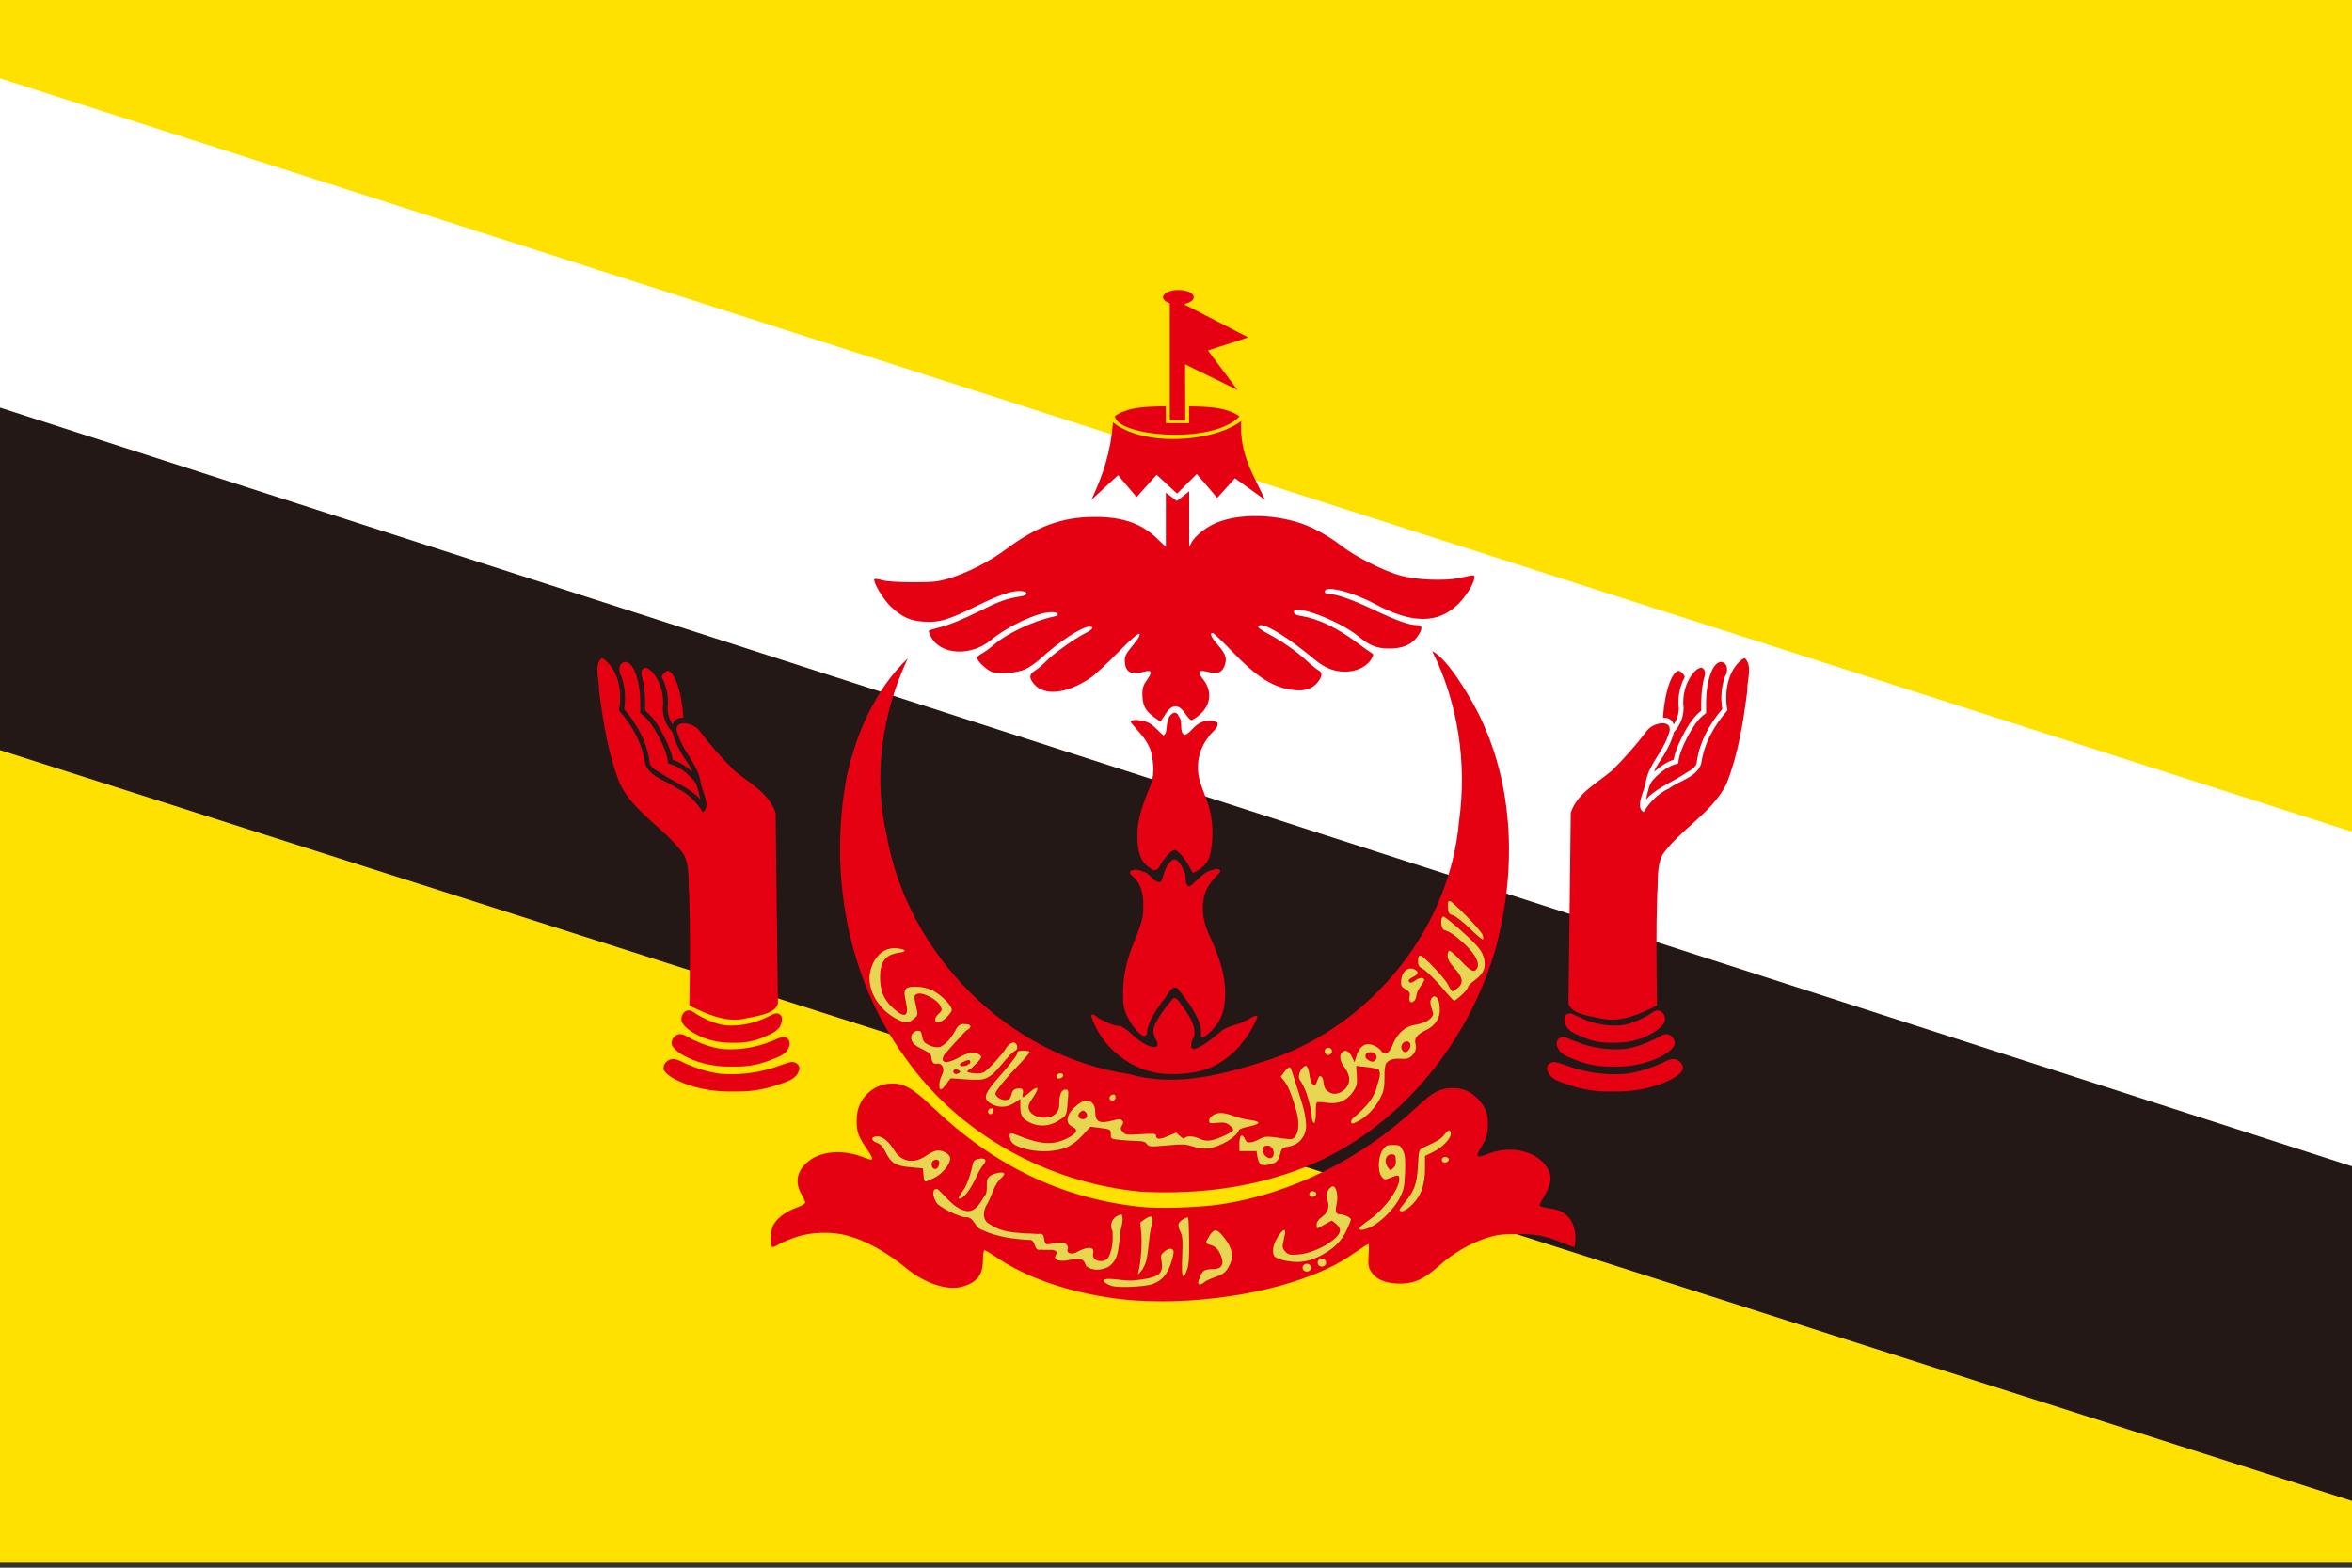 <svg xmlns="http://www.w3.org/2000/svg" id="_色修正" viewBox="0 0 900 600"><rect x="0" y="0" width="900" height="600" fill="#333333" stroke="none"/><defs><style>.cls-1{fill:#231815;}.cls-1,.cls-2,.cls-3,.cls-4,.cls-5{stroke-width:0px;}.cls-2{fill:#e50012;}.cls-3{fill:#fff;}.cls-4{fill:#ffe100;}.cls-5{fill:#e7d651;}</style></defs><rect class="cls-4" width="900" height="598.1"/><path class="cls-3" d="M0,29.98v253.11l900,171.3v-136.06L0,29.98Z"/><path class="cls-1" d="M0,156v131.09l900,287.35v-128.05L0,156Z"/><path class="cls-2" d="M426.67,496.96c-17.76-2.36-34.05-8.01-45.37-15.75-2.19-1.5-4.26-2.73-4.58-2.73s-.6,1.67-.6,3.73c0,5.85-2.35,8.79-8.26,10.32-5.65,1.47-14.28-1.5-21.27-7.29-7.24-6.01-15.6-10.6-22.67-12.43-5.83-1.52-13.56-1.28-19.15.6-2.6.87-5.55,2.1-6.58,2.73-1.02.63-2.17,1.15-2.53,1.15-.99,0-.85-6.29.18-8.29,1.37-2.63,4.73-5.23,8.66-6.66,1.98-.72,3.61-1.65,3.61-2.06s-.67-1.93-1.49-3.35c-2.66-4.66-1.57-9.18,3.07-12.73,4.75-3.63,12.8-4.26,19.91-1.55,1.79.68,3.46,1.24,3.71,1.24.94,0,.37-1.31-2.21-5.07-2.97-4.35-3.56-6.5-3.19-11.67.48-6.55,5.82-11.91,12.36-12.39,5.34-.39,8.66,1.41,16.54,8.92,23.54,22.44,49.13,34.81,78.98,38.16,7.53.84,22.69.39,31.58-.95,26.86-4.05,53.92-17.55,75.05-37.46,5.85-5.51,8.67-6.97,13.47-6.99,4.17-.02,7.1,1.33,10.09,4.63,2.73,3.03,3.65,5.9,3.36,10.5-.19,2.95-.67,4.4-2.42,7.25-2.59,4.21-2.15,4.6,2.97,2.62,6.92-2.7,15.44-1.45,20.04,2.92,4.05,3.84,4.43,7.69,1.28,12.9-1.15,1.91-2.08,3.7-2.08,3.98,0,.52.87.77,5.07,1.45,5.5.88,8.64,4.96,8.64,11.2,0,1.87-.23,3.4-.51,3.4s-2.36-.76-4.62-1.7c-6.4-2.64-10.05-3.32-17.54-3.28-5.7.04-7.66.3-11.63,1.6-6.08,1.99-12.59,5.83-17.89,10.55-5.85,5.21-9.52,6.85-15.21,6.81-5.29-.06-8.9-1.59-10.81-4.61-1.02-1.61-1.17-2.6-.92-6.25.17-2.38.13-4.32-.06-4.32s-2.26,1.3-4.58,2.91c-6.09,4.18-9.97,6.26-16.95,9.02-21.27,8.41-51.96,12.06-75.46,8.95h0Z"/><path class="cls-2" d="M436.39,456.09c-35.4-3.4-69.27-21.84-89.87-51.07-22.36-30.5-29.41-70.76-22.58-107.58,3.63-16.76,10.95-33.53,23.44-45.47-9.96,21.11-13.32,45.3-8.01,68.17,8.25,45.65,46.83,84.3,92.99,90.98,18.26,5.29,37.15-.3,54.59-5.96,38.48-13.56,67.79-50.08,71.37-90.91,3.06-22.09-.33-45.07-10.28-65.07,5.67,3,12.83,14.76,17.06,22.67,14.68,28.45,15.35,62.54,6.71,92.9-11.73,38.63-41.26,72.47-80.3,84.77-17.72,5.79-36.56,7.55-55.11,6.58h0Z"/><g id="a"><path class="cls-2" d="M258.09,405.37c-2.32-.36-4.88,1.92-4,4.31,1.67,2.42,4.55,3.6,7.16,4.75,6.23,2.5,13.01,3.47,19.7,3.31-2.31,0,.79.02,1.65,0,5.3.02,10.57-.94,15.55-2.73,2.77-.97,6.3-1.86,7.43-4.92,1.11-2-.9-3.99-2.92-3.59-2.82.61-5.45,1.89-8.25,2.62-6.03,1.7-12.38,2.36-18.63,1.85-4.57-.56-9-2.02-13.22-3.8-1.47-.65-2.84-1.59-4.46-1.79h0Z"/><path class="cls-2" d="M260.67,395.85c-2.35-.35-4.37,2.35-3.39,4.5,1.8,2.61,4.83,4.01,7.67,5.23,4.93,1.97,10.28,2.8,15.58,2.64-2.01,0,.69.02,1.44,0,4.51,0,8.97-.88,13.14-2.6,2.55-.99,5.66-1.95,6.72-4.75.82-1.54.19-3.78-1.74-3.9-1.77-.09-3.3,1.04-4.93,1.54-5.95,2.46-12.5,3.5-18.92,2.95-4-.51-7.82-1.99-11.44-3.7-1.36-.66-2.59-1.68-4.12-1.92h0Z"/><path class="cls-2" d="M263.83,386.72c-2.01-.24-3.39,2.03-3.05,3.84.3,1.59,1.73,2.66,2.91,3.63,4.89,3.58,11.09,5.1,17.09,4.9-2.33,0,3.13.04,1.46,0,3.8-.02,7.56-.95,10.98-2.59,2.28-.99,4.97-2.14,5.73-4.75.37-1.21.6-2.96-.77-3.64-1.44-.8-2.86.43-4.16.93-4.39,2.24-9.29,3.48-14.23,3.46-4.27.14-8.29-1.65-11.99-3.59-1.34-.68-2.45-1.87-3.96-2.18h0Z"/><path class="cls-2" d="M230.11,251.95c-2.99,2.99-.71,8.51-.87,12.43,1.55,12.07,3.47,24.3,7.98,35.67,5.52,11.1,17.24,17.04,24.35,26.86,2.54,4.73,1.64,10.42,2.17,15.59.42,14.1.29,28.21.04,42.31,6.37,3.2,13.28,6.41,20.61,5.18,4.34-1.04,12.4-1.68,13.3-6-.35-24.32-.58-48.64-.9-72.95-2.47-7.45-10.05-11.3-15.72-16.07-4.67-4.62-9.02-9.55-13.02-14.77-2.41-4.05-11.81-5.51-8.41,1.54,1.99,6.11,7.08,10.65,8.36,17.07.28,3.52,4.48,9.98.89,12.03-2.28-3.87-5.58-7.17-9.8-9.14-4.07-3.03-10.79-4.29-12.26-9.65-1.08-7.6-4.97-14.48-9.99-20.17,1.29-6.82,0-15.36-5.89-19.72l-.85-.19h0Z"/><path class="cls-2" d="M239.2,253.32c-2.72.44-2.63,3.9-1.37,5.72,1.34,3.93,1.7,8.21.98,12.3,4.83,5.66,8.58,12.43,9.7,19.86.03,2.79,2.97,3.72,4.87,5.1,4.47,2.85,9.5,4.91,13.48,8.47.84.9,1.47,1.86.88.03-.62-2.34-.94-4.92-2.77-6.68-2.51-2.7-5.64-5.1-9.3-5.93-.3-3.77-2.1-7.24-3.76-10.58-1.84-3.19-3.76-6.61-6.92-8.68.13-5.6.03-11.47-2.37-16.63-.71-1.33-1.75-2.9-3.41-2.98h0Z"/><path class="cls-2" d="M246.81,255.55c-1.89.56-1.53,2.9-.93,4.33.91,3.96,1.05,8.05.98,12.1,3.48,2.75,5.66,6.74,7.64,10.63,1.24,2.6,2.42,5.28,2.89,8.13,2.82.93,5.29,2.7,7.5,4.66-.87-2.64-2.82-4.69-4.13-7.11-1.42-2.51-2.78-5.13-3.39-7.98-2.71-2.9-4.21-7-3.62-10.97.12-4.38-1.29-8.91-4.23-12.21-.74-.73-1.62-1.53-2.71-1.59h0Z"/><path class="cls-2" d="M255.46,256.79c-1.03.18-1.66,1.16-2.21,1.96-.21.8.77,1.66.92,2.53,1.21,3.03,1.65,6.32,1.3,9.57-.08,2.3.74,4.54,1.91,6.48.34-1.43,1.67-2.47,3.11-2.61.52-.09,1.29.17.99-.63-.37-4.39-1.04-8.81-2.57-12.96-.6-1.48-1.27-3.04-2.55-4.06-.26-.18-.57-.34-.9-.3h0Z"/></g><g id="a-2"><path class="cls-2" d="M639.77,405.37c2.32-.36,4.88,1.92,4,4.31-1.67,2.42-4.55,3.6-7.16,4.75-6.23,2.5-13.01,3.47-19.7,3.31,2.31,0-.79.02-1.65,0-5.3.02-10.57-.94-15.55-2.73-2.77-.97-6.3-1.86-7.43-4.92-1.11-2,.9-3.99,2.92-3.59,2.82.61,5.45,1.89,8.25,2.62,6.03,1.7,12.38,2.36,18.63,1.85,4.57-.56,9-2.02,13.22-3.8,1.47-.65,2.84-1.59,4.46-1.79h0Z"/><path class="cls-2" d="M637.19,395.85c2.35-.35,4.37,2.35,3.39,4.5-1.8,2.61-4.83,4.01-7.67,5.23-4.93,1.97-10.28,2.8-15.58,2.64,2.01,0-.69.02-1.44,0-4.51,0-8.97-.88-13.14-2.6-2.55-.99-5.66-1.95-6.72-4.75-.82-1.54-.19-3.78,1.74-3.9,1.77-.09,3.3,1.04,4.93,1.54,5.95,2.46,12.5,3.5,18.92,2.95,4-.51,7.82-1.99,11.44-3.7,1.36-.66,2.59-1.68,4.12-1.92h0Z"/><path class="cls-2" d="M634.02,386.72c2.01-.24,3.39,2.03,3.05,3.84-.3,1.59-1.73,2.66-2.91,3.63-4.89,3.58-11.09,5.1-17.09,4.9,2.33,0-3.13.04-1.46,0-3.8-.02-7.56-.95-10.98-2.59-2.28-.99-4.97-2.14-5.73-4.75-.37-1.21-.6-2.96.77-3.64,1.44-.8,2.86.43,4.16.93,4.39,2.24,9.29,3.48,14.23,3.46,4.27.14,8.29-1.65,11.99-3.59,1.34-.68,2.45-1.87,3.96-2.18h0Z"/><path class="cls-2" d="M667.74,251.95c2.99,2.99.71,8.51.87,12.43-1.55,12.07-3.47,24.3-7.98,35.67-5.52,11.1-17.24,17.04-24.35,26.86-2.54,4.73-1.64,10.42-2.17,15.59-.42,14.1-.29,28.21-.04,42.31-6.37,3.2-13.28,6.41-20.61,5.18-4.34-1.04-12.4-1.68-13.3-6,.35-24.32.58-48.64.9-72.95,2.47-7.45,10.05-11.3,15.72-16.07,4.67-4.62,9.02-9.55,13.02-14.77,2.41-4.05,11.81-5.51,8.41,1.54-1.99,6.11-7.08,10.65-8.36,17.07-.28,3.52-4.48,9.98-.89,12.03,2.28-3.87,5.58-7.17,9.8-9.14,4.07-3.03,10.79-4.29,12.26-9.65,1.08-7.6,4.97-14.48,9.99-20.17-1.29-6.82,0-15.36,5.89-19.72l.85-.19h0Z"/><path class="cls-2" d="M658.65,253.32c2.72.44,2.63,3.9,1.37,5.72-1.34,3.93-1.7,8.21-.98,12.3-4.83,5.66-8.58,12.43-9.7,19.86-.03,2.79-2.97,3.72-4.87,5.1-4.47,2.85-9.5,4.91-13.48,8.47-.84.9-1.47,1.86-.88.03.62-2.34.94-4.92,2.77-6.68,2.51-2.7,5.64-5.1,9.3-5.93.3-3.77,2.1-7.24,3.76-10.58,1.84-3.19,3.76-6.61,6.92-8.68-.13-5.6-.03-11.47,2.37-16.63.71-1.33,1.75-2.9,3.41-2.98h0Z"/><path class="cls-2" d="M651.04,255.55c1.89.56,1.53,2.9.93,4.33-.91,3.96-1.05,8.05-.98,12.1-3.48,2.75-5.66,6.74-7.64,10.63-1.24,2.6-2.42,5.28-2.89,8.13-2.82.93-5.29,2.7-7.5,4.66.87-2.64,2.82-4.69,4.13-7.11,1.42-2.51,2.78-5.13,3.39-7.98,2.71-2.9,4.21-7,3.62-10.97-.12-4.38,1.29-8.91,4.23-12.21.74-.73,1.62-1.53,2.71-1.59h0Z"/><path class="cls-2" d="M642.39,256.79c1.03.18,1.66,1.16,2.21,1.96.21.8-.77,1.66-.92,2.53-1.21,3.03-1.65,6.32-1.3,9.57.08,2.3-.74,4.54-1.91,6.48-.34-1.43-1.67-2.47-3.11-2.61-.52-.09-1.29.17-.99-.63.37-4.39,1.04-8.81,2.57-12.96.6-1.48,1.27-3.04,2.55-4.06.26-.18.57-.34.9-.3h0Z"/></g><path class="cls-2" d="M444.95,410.95c-12.38-1.18-23.55-10.2-27.37-22.02.21-2.04,2.74,1.14,3.94,1.35,2.25,1.25,4.68,2.28,7.27,2.44,3.26,1.4,5.28,4.62,8.4,6.3,1.45,1.13,6.57,3.34,5.61-.24-1.2-1.87-2.02-4.24-.99-6.39,1.74-3.81,4.41-7.12,7.09-10.3,1.98-.66,3.3,3.24,4.71,4.55,1.96,3.01,4.31,6.68,3.16,10.42-1.12,1.38-1.85,5.55,1.14,4.15,3.69-1.62,6.71-4.35,9.77-6.9,2.68-1.87,6.11-2,8.91-3.64,1.3-.33,4.01-2.93,4.58-1.49-1.54,4.12-4.11,7.81-6.87,11.2-4.46,5.09-10.49,8.92-17.24,10-3.99.73-8.08.88-12.12.58h0Z"/><path class="cls-2" d="M459.51,396.49c.27-2.48-.29-5.02-1.56-7.28-1.95-3.97-4.7-7.49-7.38-10.97-2.53-1.48-3.93,3.36-5.62,4.74-2.62,3.92-5.91,7.94-6.07,12.88-1.47,2.3-4.22-1.87-5.41-3.24-2.26-3.2-3.98-6.99-3.7-11-.27-6.46.97-12.88,3.32-18.88,1.78-5.12,4.66-10.1,4.36-15.7.21-4.21-.65-8.86-4.06-11.69-3.25-2.55,2.1-3.09,3.8-1.77,2.91.19,4.48,5,7.14,3.81,1.06-2.51,1.27-5.5,3.45-7.46,2.14-2.93,4.38,1.24,5.11,3.2,1.51,1.72-.08,5.97,2.37,6.08,2.94-2.06,5.04-5.53,8.8-6.28,1.53-.87,4.13-.12,2.12,1.64-2.78,2.61-5.16,5.87-5.67,9.75-.85,4.87.37,9.81,2.49,14.2,4.08,8.62,7.24,18.35,5.17,27.94-.96,4.26-3.85,7.93-7.37,10.41-.44.27-1.15.25-1.3-.36h0Z"/><path class="cls-2" d="M455.1,331.72c-1.34-2.41-2.96-4.78-5.21-6.42-2.18,0-3.53,2.75-5.02,4.2-1.04,1.94-2.3,5.17-4.87,2.64-4.08-2.38-4.8-7.59-4.77-11.89-.26-6.96,2.55-13.46,5.04-19.81,1.59-3.97,1.19-8.44.23-12.51-1.22-4.67-4.97-7.91-7.85-11.56.2-1.41,3.89-.64,5.27-.37,3.08.78,4.92,3.51,7.22,5.44,1.64-.5.97-3.8,1.73-5.35.06-2.19,2.97-5.07,4.17-1.94,1.8,1.99-.06,5.93,2.27,7.17,2.21-.82,3.3-3.24,5.38-4.33,2.05-1.39,4.93-1.55,7.14-.46.78,2.03-2.42,3.72-3.35,5.48-3.72,4.59-5.02,10.93-3.43,16.62,1.26,4.46,3.5,8.63,4.27,13.24.93,5.19.9,10.63-.44,15.75-.8,3.1-3.49,5.18-6.26,6.46-.68-.64-1.05-1.57-1.51-2.37h0Z"/><path class="cls-2" d="M441.23,274.15c-3.08-2.26-4.1-4.41-4.1-8.68,0-2.18.4-3.37,1.84-5.35,2.12-2.94,1.73-3.86-1.27-3-4.83,1.39-7.13.12-7.29-3.99-.07-2.01.35-2.86,3.06-6.11,2.17-2.61,2.95-3.97,2.52-4.4-.42-.42-2.98,1.8-8.24,7.15-4.19,4.27-8.91,8.63-10.48,9.69-9.03,6.09-17.65,7.04-21.59,2.35-2.02-2.39-1.91-3.74.42-5.19,1.07-.66,2.88-2.18,4.03-3.39,2.71-2.82,10.77-8.63,14.77-10.65,3.25-1.64,4.02-2.75,1.91-2.75-2.73,0-11.51,5.71-18.16,11.82-1.95,1.81-4.77,3.82-6.25,4.47-3.32,1.47-9.85,2.01-12.75,1.06-2.05-.68-5.78-4.2-5.78-5.46,0-.33.85-1.06,1.89-1.62,1.04-.55,2.9-1.9,4.13-2.97,5.32-4.67,15.41-9.48,23.41-11.16,2.54-.53,1.61-1.82-1.23-1.69-5.5.24-16.41,5.35-22.92,10.73-7.63,6.29-19.15,5.7-22.86-1.18-.64-1.18-1.02-2.29-.83-2.47.17-.17,2.44-.85,5.04-1.51,2.81-.71,8.37-3.01,13.68-5.66,8.36-4.17,10.84-5.06,16.59-5.98,2.59-.41,2.73-1.68.21-1.97-3.24-.39-8.2,1.24-16.98,5.55-11.27,5.54-14.42,6.5-20.36,6.15-5.41-.33-8.47-1.72-12.86-5.87-2.87-2.73-6.95-9.64-6.15-10.44.19-.19,1.51,0,2.94.41,1.58.47,6.1.78,11.55.79,7.63.02,9.65-.18,13.72-1.36,6.8-1.96,15.84-6.56,22.02-11.18,11.83-8.85,21.47-12.4,33.77-12.45,11.35-.05,18.57,2.58,24.97,9.07,2.17,2.19,4.01,3.62,4.31,3.31.28-.28.6-4.12.69-8.52,0,0,3.34-.32,4.05.61,0,7.15.08,7.71,1.12,7.71.68,0,1.4-.7,1.85-1.78.97-2.34,4.57-5.54,8.41-7.49,8.3-4.21,22.67-4.34,34.22-.31,4.86,1.71,10.26,4.75,15.4,8.72,5.16,3.96,15.7,9.27,21.93,11.04,6.3,1.79,17.42,2.24,23.11.95,2.35-.53,4.55-.97,4.9-.97,2.1,0-1.48,7-5.68,11.1-7.68,7.51-17.67,7.47-31.73-.11-8.76-4.72-19.24-7.29-19.24-4.73,0,.53.55.89,1.37.89,3.05,0,8.93,2.05,17.13,5.94,8.87,4.22,13.86,6,16.81,6,2.15,0,2.21,1.33.21,4.27-2.12,3.13-5.72,4.68-10.8,4.67-4.85-.02-7.55-1.08-11.89-4.69-7.26-6.04-25.34-12.77-24.65-9.18.14.72,1.01,1.16,2.87,1.44,6.29.96,13.68,4.49,21.24,10.15,2.33,1.75,4.75,3.48,5.37,3.84,1.04.61,1.06.79.24,2.32-1.36,2.53-4.78,4.5-8.49,4.88-4.8.5-8.97-.94-13.3-4.55-9.12-7.63-17.72-13.16-20.47-13.16-2.25,0-1.24,1.24,2.73,3.34,5.21,2.76,10.57,6.5,14.52,10.12,1.86,1.73,3.96,3.43,4.66,3.81,1.65.88,1.59,2.17-.23,4.55-1.85,2.42-4.92,3.49-8.89,3.06-7.93-.84-14.11-4.66-23.83-14.75-3.8-3.94-7.18-7.16-7.53-7.16-1.29,0-.53,1.75,1.97,4.56,3.1,3.47,3.7,5.42,2.52,8.24-1.04,2.5-2.76,3.07-6.3,2.12-3.62-.98-4.19-.09-1.82,2.86,3.54,4.41,3.02,9.82-1.32,13.53-1.35,1.15-2.76,2.09-3.15,2.09s-1.33-.98-2.13-2.18c-2.79-4.24-5.24-4.21-7.96.07-.95,1.5-1.74,2.71-1.77,2.7-.04,0-1.31-.93-2.83-2.05h0Z"/><path class="cls-2" d="M455.05,188.02l-4.71,3.73-4.22-3.18v25.45l8.93.11v-26.11Z"/><path class="cls-2" d="M425.89,161.61c-.94,12.03-3.99,20.43-8.24,29.68l10.19-9.44,7.08,8.41,7.67-8.56,7.83,7.23,7.52-7.52,7.82,9.15,6.79-7.52,11.51,8.26c-4.17-9.26-9.83-17.1-9.12-30.13-11.15,8.29-37.64,9.78-49.04.45h0Z"/><path class="cls-2" d="M446.13,155.48c-4.09.07-8.41.13-12.29.89-2.69.53-5.13,1.4-7.17,2.84.33,7.83,37.62,11.09,47.62.15-2.1-1.53-4.67-2.44-7.5-2.99-3.73-.72-7.86-.8-11.78-.86,0,2.15.02,4.3.02,6.46l-8.91-.03v-6.46h0Z"/><path class="cls-2" d="M453.42,115.48l-5.79.05v45.31l5.91.03-.12-45.38Z"/><path class="cls-2" d="M453.41,116.64l-2.21,21.69,22.32,10.9-11.3-15.1,15.42-5-24.23-12.49ZM450.93,110.99c-3.39,0-5.89,1.27-5.89,2.77s2.5,2.78,5.89,2.78,5.87-1.28,5.87-2.78-2.49-2.77-5.87-2.77Z"/><path class="cls-5" d="M440.71,491.55c3.66-1.21,5.74-3.43,7.24-7.71.74-2.13,1.25-4.34,1.12-4.92-.31-1.37-1.89-1.29-3.63.16-1.19,1-1.34,1.5-1,3.54.87,5.14-.95,6.41-10.68,7.46-.96.1-3.75-.06-6.21-.37-4.62-.58-6.28-.12-4.6,1.28.5.42,1.79.99,2.85,1.26,2.6.67,12.13.22,14.91-.7h0ZM460.87,490.7c.55-.5,2.44-1.38,4.2-1.95,2.35-.75,3.56-1.56,4.55-3.04,2.85-4.25,2.32-7.91-1.87-12.85-2.28-2.68-3.28-2.61-5.1.37-1.57,2.57-1.53,2.73.72,3.32,1.18.3,2.32,1.17,2.95,2.25,2.46,4.26,1.73,6.89-1.91,6.92-3.3.03-4.21.5-5.1,2.63-.47,1.11-.84,2.29-.84,2.63,0,.9,1.25.74,2.4-.29h0ZM454.26,485.89c.62-1.69.84-4.73.77-10.92-.05-4.72-.23-8.72-.41-8.9-.55-.55-3.27,1.2-3.62,2.33-.18.59.12,1.95.67,3.01.84,1.64.95,3.17.7,9.61-.33,8.13.2,9.5,1.9,4.87h0Z"/><path class="cls-5" d="M438.73,482.02c.33-1.51.75-4.62.95-6.88s.66-5.13,1.03-6.37c.94-3.17,0-4.01-2.51-2.23l-1.86,1.33.39,4.56c.36,4.11-.29,11.77-1.24,14.75-.26.79.11.59,1.15-.62.83-.97,1.79-3.02,2.11-4.53ZM424.96,484.23c3.35-2.8,2.97-7.59,3.71-11.49-.08-2.59,1.66-5.7.54-7.97-3.13.57-5.06,3.54-3.46,6.49.13,3.43.01,7.16-1.75,10.2-1.44,1.98-6,1.49-5.79-1.32,1.15-4.23-3.92-2.17-5.9-1.06-1.53,1.06-4.75,1.14-3.63-1.52-.74-3.55-5.3-1.33-7.78-1.34-2.34-.04-.19-4.74-3.55-3.92-6.25-.49-13.14.06-18.54-3.72-3.16-1.52-2.69-5.33-1.05-7.79,1.97-3.36,2.53-7.57,5.65-10.18,3.09-2.96-2.92-1.71-4.27-.71-3.01,1.65-.21,5.89-2.68,8.25-1.44,2.44-3.34,5.81-6.67,5.35-4.81-.91-7.58-5.38-11.03-8.38-2.95-.59-1.29,4.79.23,5.92,3.02,2.26,6.54,3.91,10.18,4.88,3.62-.58,3.74,4.16,6.83,4.9,5.68,2.65,12,3.44,18.2,3.76,2.43.2,1.06,4.53,4.26,3.68,1.79.46,5.82-.67,6.03,1.41-2.71,3.22,2.6,3.15,4.56,2.57,2.52-.38,5.73-1.35,6.4,2.1,2.1,2.21,5.96,1.89,8.52.62.36-.21.7-.45,1-.73h0Z"/><path class="cls-5" d="M370.12,456.45c1.02-1.29,2.54-3.91,3.39-5.82.83-1.92,2.09-4.09,2.78-4.84,1.61-1.74.72-2.82-1.89-2.24-1.38.3-1.94.81-2.17,2-.78,3.89-2.19,7.87-3.45,9.73-2.28,3.36-2.33,3.5-1.39,3.5.49,0,1.72-1.05,2.73-2.33h0ZM335.75,434.91c-2.57,0-2.68,1.62-.17,2.5,1.21.42,2.24,1.44,3.06,3.1,2.44,4.85,3.87,5.72,10.35,6.28l4.16.38.2,2.52c.1,1.39.43,2.55.75,2.55s1.93-.7,3.55-1.52c3.05-1.54,5.94-5.14,5.94-7.37,0-1.46-2.43-3.04-4.64-3.04-.98,0-2.85.79-4.33,1.86-4.62,3.35-9.57,2.67-12.28-1.69-2.22-3.6-4.54-5.57-6.59-5.57h0ZM358.2,443.85c1.23,0,1.53.91.86,2.64-.46,1.19-1.95,1.23-2.4.06-.53-1.39.21-2.7,1.54-2.7h0ZM532.28,438.21c-1.68.06-2.17.43-3.24,2.01-1.74,2.59-1.92,8.19-.31,10.18,1,1.23,1.15,1.26,3.27.38,2.95-1.24,3.45-1.19,3.44.39-.02,4.06-5.84,11.87-11.93,16.03-1.64,1.12-3.11,2.37-3.27,2.78-.44,1.16,1.82.9,4.59-.51,3.78-1.93,8.74-6.99,10.78-10.98,1.61-3.18,1.84-4.27,2.04-9.84.17-5.13.04-6.63-.83-8.34-.97-1.92-1.28-2.09-3.73-2.09-.29,0-.56,0-.81,0h0ZM532.48,441.79c1.27,0,1.49.28,1.63,2.1.13,1.5-.14,2.42-.97,3.17-1.14,1.03-1.23,1.02-2.24-.51-1.41-2.17-.54-4.76,1.58-4.76h0ZM504.62,480.95c5.37-2.64,8.53-5.62,10.57-9.92.96-2.05,1.75-3.97,1.75-4.3,0-.74-2.64-1.97-4.23-1.97s-1.9-1.09-1.22-4.11c.66-2.95-.14-6.63-1.43-6.63-.47,0-1.29.69-1.84,1.52-.84,1.29-.89,1.84-.27,3.73.92,2.79.19,4.87-2.3,6.65-1.18.84-1.84,1.82-1.84,2.76,0,.8.1,1.45.22,1.45.13,0,1.43-.68,2.9-1.5l2.68-1.5,1.58,1.24c.86.68,1.58,1.79,1.58,2.47,0,3.27-9.31,8.75-15.71,9.27-3.4.28-3.98.16-5.17-1.02-.96-.96-1.24-1.77-1-2.91.18-.87.51-2.46.73-3.52.59-2.84-.63-2.46-2.74.86-1.73,2.74-2.25,5.67-1.28,7.21.8,1.26,6.1,2.46,9.85,2.23,2.36-.14,4.69-.8,7.16-2.01h0ZM540.45,460.97c3.38-3.37,4.81-7.47,4.83-13.81v-4.76s2.8-1.32,2.8-1.32c3.62-1.73,7.06-5.16,7.06-7.07s-.87-1.86-2.45.28c-1.15,1.55-2.68,2.49-8.29,5.07-1.41.65-1.5,1-1.83,6.93-.38,6.84-1.3,9.4-5.12,14.07-2.34,2.84-2.42,3.22-.8,3.22.67,0,2.38-1.17,3.8-2.6ZM503.67,457.15c.32-.98-1.54-1.68-2.35-.88-.34.34-.43.93-.2,1.3.53.85,2.22.57,2.55-.42h0ZM554.38,444.02c.33-.98-1.54-1.68-2.34-.88-.35.35-.44.94-.21,1.31.53.85,2.22.57,2.55-.43h0ZM493.35,408.47c-1.31.62-1.99,2.04-2.9,3.12-.66.45-.13.86.25,1.28,2.31,2.49,3.29,5.86,4.39,9,1.08,3.71,2.44,7.69,1.31,11.55-.44,1.48-1.61,3.01-3.35,2.52-2.78-.17-5.52-.91-8.31-.88-2.48.13-4.4,2.39-6.94,2.14-1.62.11-1.55-3.32-3.06-2.4-.75,1.79-.38,3.78-.47,5.67.28.27,1.07.03,1.54.11h5c.35,1.73.31,3.7,1.55,5.08,1.73.62,3.69.08,5.33-.59,1.77-.82,2-2.95,2.5-4.6.53-1.78,2.86-1.31,4.23-2.01,3.36-.98,5.57-4.48,5.37-7.92-.22-5.25-2.22-10.19-3.74-15.16-.76-2.19-1.29-4.47-2.18-6.61-.1-.18-.32-.34-.54-.3h0ZM485.02,438.5c1.87-.12,2.68,2.17,2.28,3.7-.7,2.07-3.24.74-3.76-.75-.95-1.33-.36-3.12,1.47-2.95Z"/><path class="cls-5" d="M415.84,421.26c-.83-.02-1.77.29-2.7.95-4.87,3.41-6.12,7.45-2.81,9.03,2.43,1.17,1.82,2.53-2.01,4.45-5.48,2.73-10.31,2.39-19.5-1.4-2.26-.94-2.84-.58-2.32,1.49.5,2.03,2.36,3.14,6.96,4.18,4.95,1.14,10.95.77,14.8-.89,1.88-.81,4.11-2.51,5.99-4.55l2.98-3.28,3.47.43c4.28.52,4.36.57,4.36,2.62,0,1.62.09,1.66,4.02,2.03,2.21.21,5.12.4,6.48.4,1.73,0,2.72.31,3.29,1.12.77,1.07,1.23,1.13,7.69.55,6.04-.55,7.22-.5,9.95.42,1.94.66,4.06.93,5.68.75,4.62-.52,11-4.3,11.93-7.08.11-.34,1.79-.94,3.73-1.32,4.67-.94,4.87-1.95.51-2.5-1.89-.24-4.73-.93-6.3-1.55-1.59-.62-3.75-1.15-4.82-1.15-2.35,0-4.56,1.47-4.56,2.98,0,.99.35,1.09,3.13.81,2.62-.27,3.38-.12,4.75.97.91.72,1.51,1.56,1.32,1.86-.61,1-6.07,3.49-8.49,3.87-1.61.26-2.92.08-4.18-.57-2.12-1.1-5.24-1.27-5.83-.32-.25.41-.92.15-1.84-.72l-1.43-1.35-3.24,1.35c-3.29,1.37-4.51,1.31-4.51-.26,0-.72-.96-.8-5.82-.49-5.35.35-5.91.26-6.91-.86-.93-1.03-.95-1.39-.28-2.44.61-.97.61-1.39.03-1.97s-1.33-.57-3.44,0c-5.32,1.42-6.83.62-6.83-3.53,0-2.5-1.43-4.01-3.27-4.04h0ZM414.52,425.08c.28,0,.52.17.89.54.47.47.72,1.28.51,1.81-.48,1.24-2.73,1.19-3.21-.06-.23-.61.06-1.28.74-1.78.48-.35.78-.52,1.06-.51h0Z"/><path class="cls-5" d="M404.97,428.95c3.24-2.06,3.17-1.9,3.63-7.61.32-4.03.27-4.33-.83-4.33-1.59,0-2.41,1.74-2.41,5.07,0,2.13-.33,3.08-1.47,4.21-2.7,2.7-9.4,1.47-10.24-1.88-.28-1.15.08-2.18,1.49-4.17,2.93-4.16,2.27-5.18-1.32-2.02-2.47,2.16-2.91,2.22-2.44.36.43-1.72-.47-2.39-2.48-1.89-1.03.26-1.59.9-1.84,2.15-.24,1.22-.8,1.9-1.77,2.14-1.62.41-4.4-1.13-4.4-2.44,0-.97,4.15-6.04,9.47-11.56,2.01-2.09,3.65-4.04,3.65-4.33s-1.07-.53-2.39-.53c-1.92,0-2.39.21-2.39,1.1,0,.61-2.68,4.12-5.96,7.82-6.85,7.71-7.41,9.31-4.03,11.37,2.73,1.67,6.22,1.54,8.96-.32l2.22-1.51v2.74c0,3.51.7,4.76,3.45,6.22,3.46,1.83,7.64,1.61,11.08-.57h0ZM548.63,381.32c-2.54,1.52-.55,4.7-.17,6.82-1.04,2.89-4.74,3.66-7.45,4.2-3.83.63-6.54,3.84-8,7.24-.79,2.21-2.69,5.64-4.77,2.27-1.8-1.83-5.12-3.28-7.26-1.14-1.62,1.54-2.03,3.81-2.64,5.87-.96-1.58-1.39-3.94-3.41-4.44-3.24.46-2.07,4.54-.55,6.22,1.38,1.96,2.71,4.55,1.36,6.88-1.2,2.8-5.33,4.69-7.76,2.29-2.27-1.2-.75-5.47-2.99-5.71-1.1.8-1.2,5.27-2.96,2.85-1.28-2.07-.6-4.91-2.16-6.78-1.84.23-3.33,3.41-2.71,5.11,2.46,3.32,3.47,7.48,4.43,11.44.6,1.58-.09,4.8,1.39,5.42,1.03-2.55.07-5.44.88-8.02,2.4-.3,5.08.79,7.59.21,3.6-.47,6.39-3.51,7.65-6.75.38-2.44-.07-4.91-.14-7.36,2.85.44,5.81.43,8.55,1.36,1.36,2.08-.43,5-.81,7.28-1.43,4.64-5.06,8-8.59,11.1-1.48.87-1.68,3.19.51,1.94,4.75-2.03,8.29-6.33,10.32-10.98,1.49-3.58.29-7.57,1.26-11.23,1.43-2.75,4.88-2.17,7.44-2.16,2.64-.1,4.9-3.18,4.01-5.74-.84-2.98,2.31-4.41,4.46-5.48,2.86-1.44,5.04-4.37,4.82-7.67-.12-1.69-.03-4.89-2.32-5.05h0ZM538.51,398.53c3.06.81-.55,6.65-2.18,2.95-.5-1.41.69-3,2.18-2.95ZM524.31,402.71c3.98-.23,2.55,5.58-.81,2.94-1.74-.88-1.17-3.05.81-2.94ZM380.2,425.17c.11-.58-.18-.99-.71-.99-1.11,0-1.78.97-1.26,1.82.54.87,1.73.38,1.96-.83h0ZM426.85,419.96c0-.85-.32-1.17-1.04-1.04-1.56.29-1.73,2.28-.2,2.28.85,0,1.24-.39,1.24-1.24ZM369.12,391.96c-1.86-.38-3.03,1.19-3.67,2.7-1.39,2.34-3.09,4.73-5.59,5.97-1.8.5-3.76-.18-5.31-1.11-1.85-.92-1.43-3.14-2.22-4.68-1.34-1.05-3.71.45-3.66,2.08-.15,2.19,1.9,3.45,3.6,4.3,1.44.89,3.54,1.38,4.12,3.17-.04,1.52.57,3.26,2.43,2.68,2.07-.03,2.61,2.49,1.77,4.01-.85,1.71-1.43,3.71-1.02,5.61.99.84,2-1.4,2.72-2.04l1.46-1.95c3.67.2,7.33.67,11.01.54,2.62-.05,4.84-1.66,6.51-3.56,2.35-2.46,4.29-5.35,6.97-7.47,1.91-.47.88-4.07-1.11-3.03-1.8.68-2.37,2.71-3.61,4-2.12,2.57-4.29,5.18-6.97,7.2-1.95.81-4.19.46-6.2,0-.83-.73,1.66-1.33,2.01-2.14,1.15-1.15,2.51-2.24,3.18-3.75-.64-1.39-2.58-1.5-3.96-1.53-3.38.41-5.97,3.24-9.38,3.51-2.59.09-1.24-2.72-.08-3.67,2.29-2.72,4.76-5.27,7.14-7.9.68-.81,3.13-1.59,1.56-2.73-.55-.2-1.14-.2-1.71-.21h0ZM370.79,405.69c1.7.96-1.09,2.53-2.27,2.32-1.54.46-1.57-1.11-.2-1.43.77-.4,1.58-.82,2.46-.89h0ZM365.54,409.28c.97-.02,3.01.91,1.1,1.51-1.33,1.03-2.83-1.05-1.09-1.51h0Z"/><path class="cls-5" d="M406.86,411.65c0-1.29-2.32-1.11-2.58.2-.17.84.1,1.05,1.18.89.77-.11,1.39-.6,1.39-1.09ZM509.67,402.54c.24-1.24-1.49-2.06-2.39-1.16-.91.91-.07,2.63,1.16,2.39.57-.11,1.13-.67,1.24-1.24h0ZM349.66,389.95c1.61-1.39,1.63-1.48.94-4.52-.99-4.27-.93-4.73.7-5.13,2.06-.52,7.28,2.28,8.43,4.51.9,1.73.87,1.85-.65,3.27-1.64,1.51-1.63,3.28,0,3.28,1.36,0,5.11-3.55,5.11-4.83,0-1.77-4.17-5.96-7.46-7.49-2.04-.95-4.07-1.39-6.43-1.4-4.22,0-4.79.91-3.65,5.82,1.34,5.75-.48,6.53-5.11,2.19-3.44-3.22-4.8-6.57-4.78-11.85,0-5.66,2.17-8.46,7.06-9.12,3.24-.43,3.16-1.19-.17-1.69-4.86-.73-8.97,2.51-10.53,8.31-1.73,6.43,2.24,14.27,9.27,18.31,3.68,2.11,5.15,2.17,7.29.33ZM541.29,382.89c.39-.39.72-1.28.72-1.97s.67-2.17,1.49-3.28c.83-1.11,1.5-2.25,1.5-2.52,0-1.13-1.86-1.09-3.33.07-1.5,1.17-2.63,1.2-2.63.06,0-.28.72-.87,1.6-1.3,2.18-1.06,2.37-2.12.52-2.96-2.37-1.07-4.74.89-4.99,4.13-.16,2.17.02,2.54,1.69,3.52,1.52.9,1.81,1.38,1.55,2.66-.44,2.23.49,3.01,1.9,1.6h0ZM559.3,380.85c1.32-1.18,2.39-2.53,2.39-2.98s1.14-1.64,2.53-2.64c3.95-2.84,4.83-5.72,3.06-10.13-.69-1.73-2.85-4.13-7.56-8.37-3.62-3.27-6.95-5.94-7.38-5.94-1.28,0-1.06,4.73.25,5.14,2.35.75,3.77,1.72,7.47,5.05,4.29,3.88,6.28,7.51,5.19,9.52-1.04,1.95-2.41,1.35-6.2-2.72-1.99-2.14-3.96-3.88-4.37-3.88-.44,0-.75.78-.75,1.86,0,1.36.72,2.65,2.69,4.84,3.2,3.56,3.51,5.7,1.11,7.59-.86.68-1.75,1.24-1.97,1.24s-.92-1.06-1.56-2.36c-1.34-2.72-9.53-11.37-10.76-11.37-.56,0-.83.7-.83,2.07,0,1.66.33,2.25,1.65,2.93,1.62.84,5.64,4.89,9.68,9.77,1.16,1.39,2.29,2.52,2.54,2.53.24,0,1.51-.97,2.83-2.16h0ZM567.34,357.85c-.53-1.72-11.52-13.03-12.65-13.03-.59,0-.77.7-.63,2.5.16,2.18.39,2.56,1.9,2.95.94.25,3.84,2.52,6.43,5.05,2.59,2.52,4.86,4.44,5.05,4.25.18-.18.15-.95-.09-1.72h0ZM501.69,485.19c0,.83-.73,1.5-1.63,1.5s-1.63-.67-1.63-1.5.73-1.5,1.63-1.5,1.63.67,1.63,1.5ZM507.46,483.26c0,.83-.73,1.5-1.63,1.5s-1.63-.67-1.63-1.5.73-1.5,1.63-1.5,1.63.67,1.63,1.5Z"/></svg>
